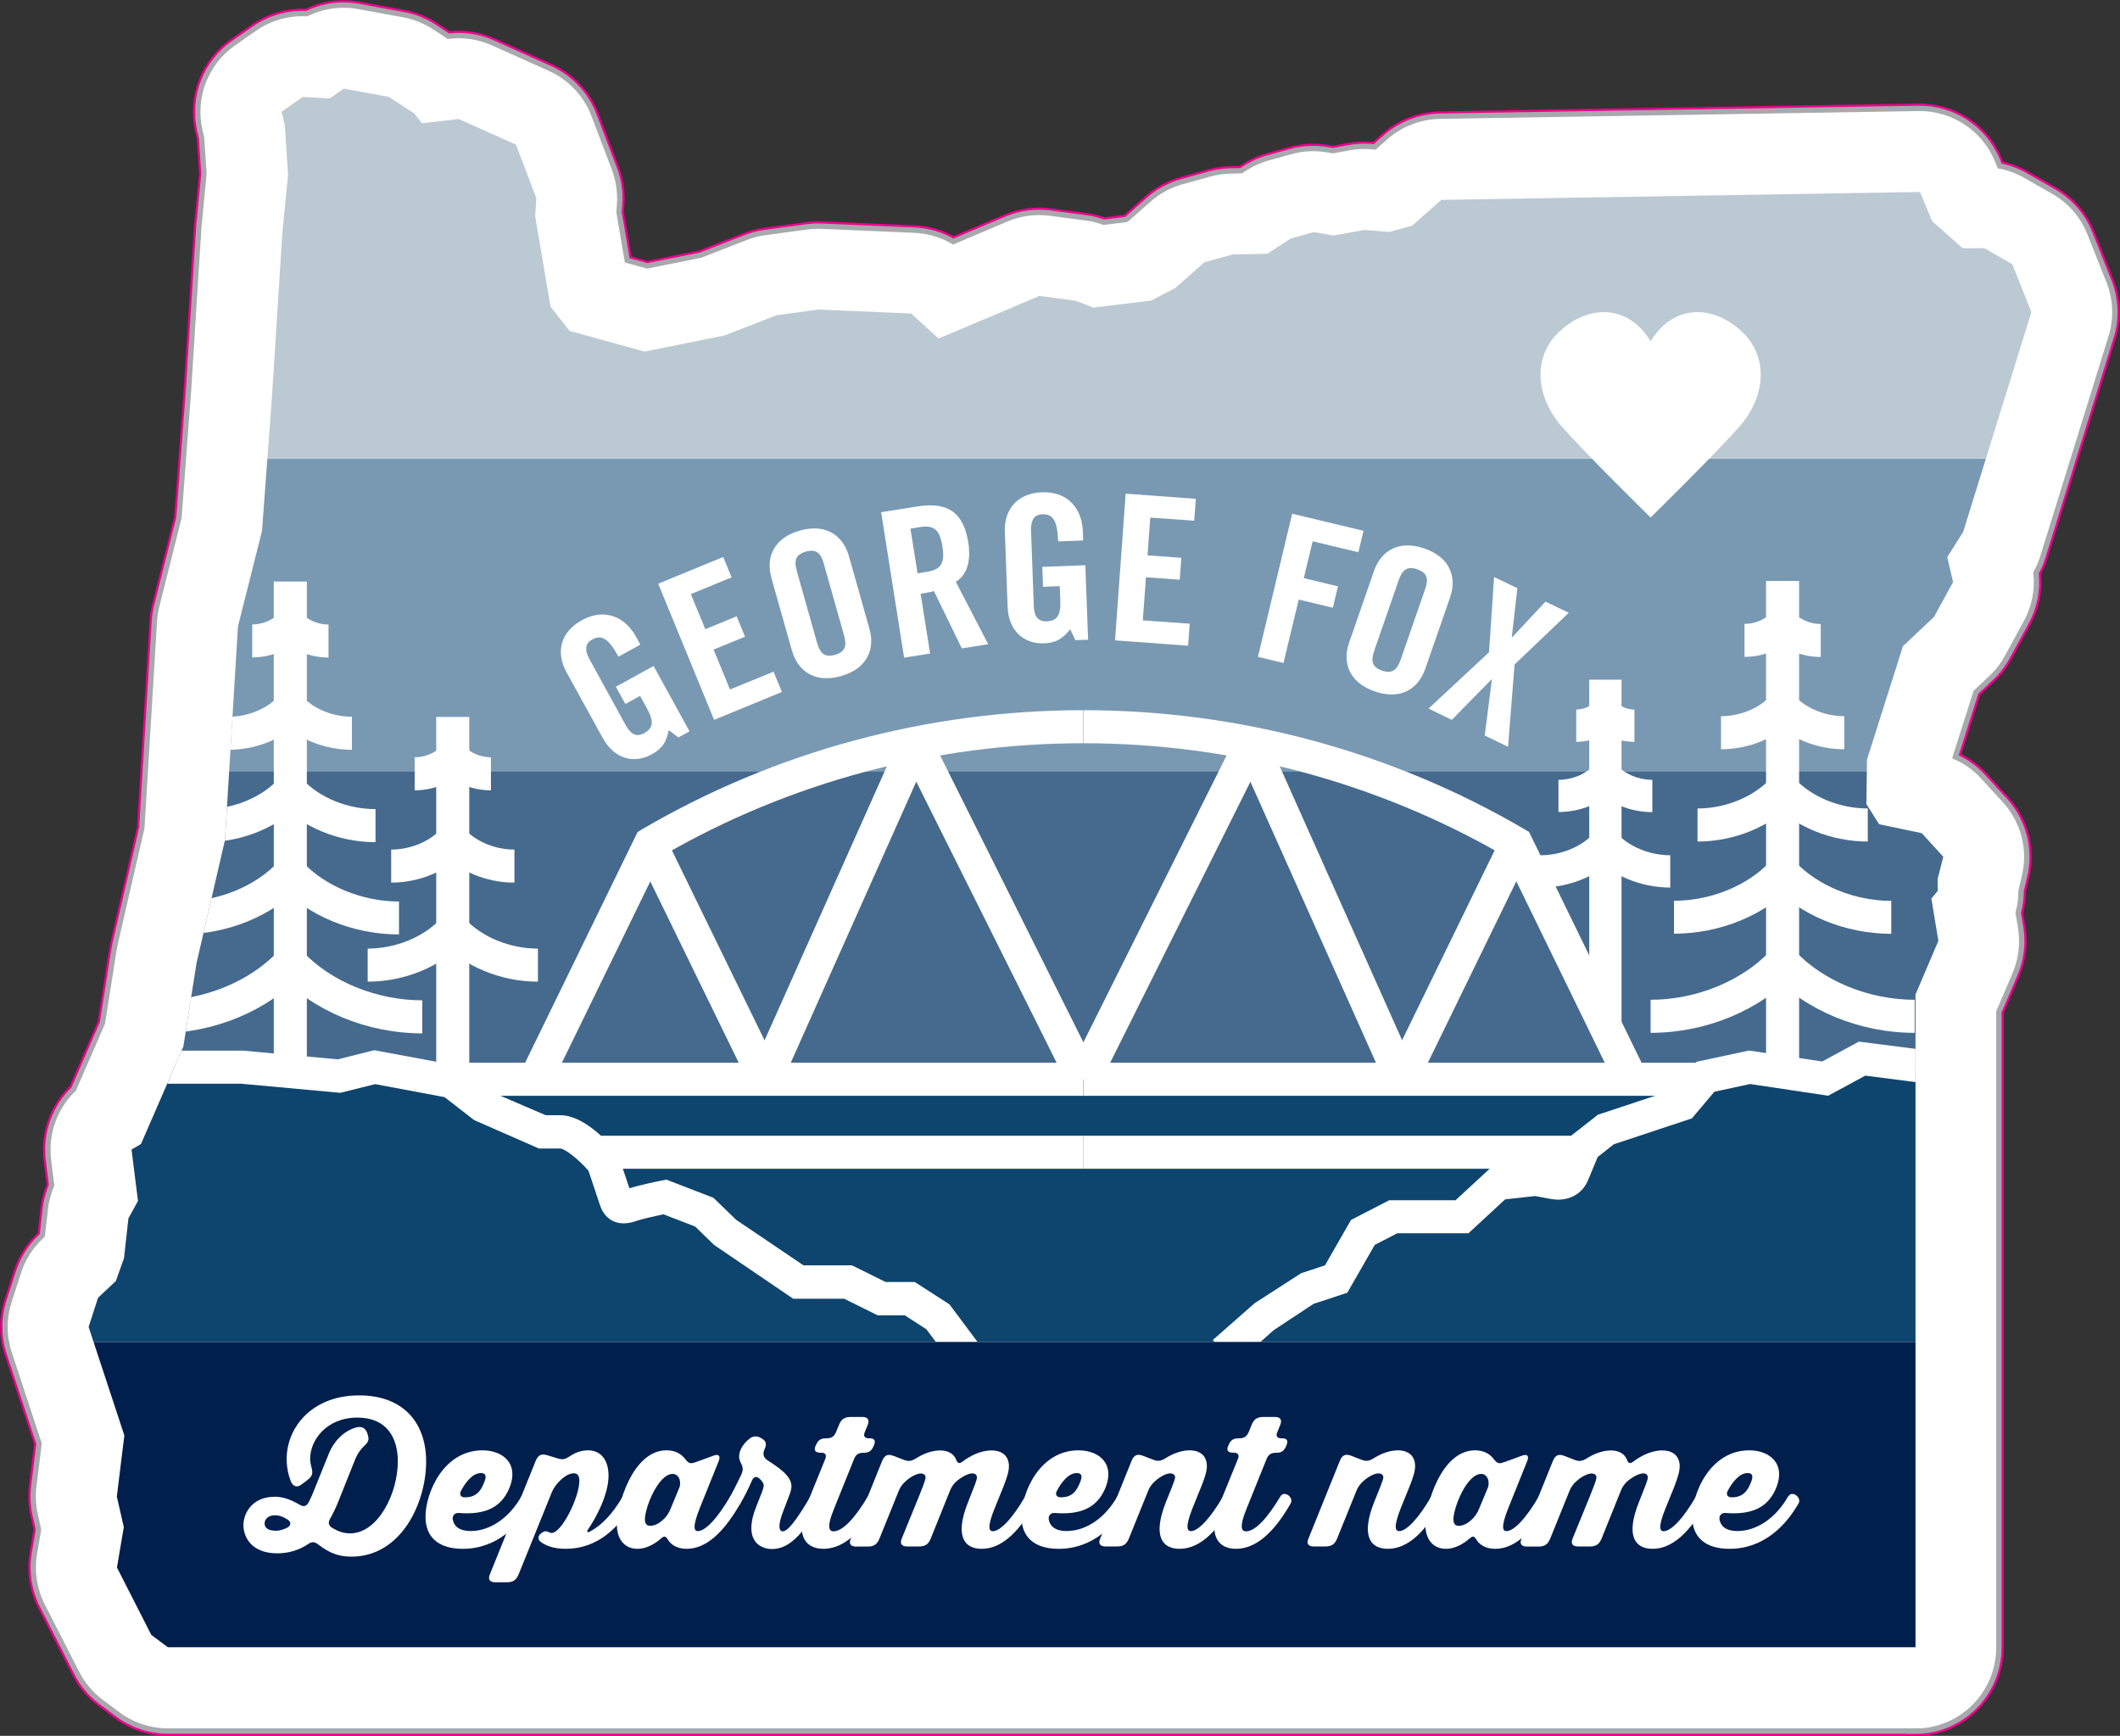 <?xml version="1.0" encoding="UTF-8"?><svg id="Layer_2" xmlns="http://www.w3.org/2000/svg" xmlns:xlink="http://www.w3.org/1999/xlink" viewBox="0 0 197.6 161.78"><rect x="0" y="0" width="197.6" height="161.78" fill="#333333" stroke="none"/><defs><style>.cls-1{clip-path:url(#clippath);}.cls-2,.cls-3,.cls-4{fill:none;}.cls-2,.cls-5,.cls-6,.cls-7,.cls-8,.cls-9,.cls-10{stroke-width:0px;}.cls-3{stroke:#ec008c;stroke-width:.91px;}.cls-3,.cls-4{stroke-miterlimit:10;}.cls-5{fill:#7999b2;}.cls-6{fill:#456a8e;}.cls-7{fill:#0e456e;}.cls-8{fill:#bbc9d3;}.cls-9{fill:#fff;}.cls-10{fill:#001f4d;}.cls-4{stroke:#a7a9ac;stroke-width:.5px;}</style><clipPath id="clippath"><polygon class="cls-2" points="30.74 9.17 28.2 9.04 26.25 10.41 26.55 11.7 26.85 16.3 26.32 21.69 25.34 37.11 24.42 49.49 22.18 58.38 20.97 78.28 18.32 89.75 17.09 97.54 13.14 106.62 12.26 107.14 12.86 111.93 11.97 113.55 11.56 117.25 10.8 119.39 9.14 120.95 8.26 123.67 11.59 133.78 10.89 139.48 11.54 142.33 10.9 146.09 14.1 152.37 15.64 153.52 178.54 153.52 178.54 92.69 180.67 87.69 180.02 83.74 180.61 83.03 180.6 81.93 181.13 79.85 179.12 77.65 175.15 76.82 173.96 74.94 174.02 70.79 177.37 60.22 180.27 57.49 182.04 54.25 181.5 51.92 182.98 49.58 189.34 29.09 187.56 24.62 184.95 23.13 182.94 23.14 180.09 20.61 178.96 17.89 134.34 18.63 131.62 21.03 129.49 21.62 127.18 21.43 124.28 21.95 122.45 21.63 120.32 22.22 118.13 23.65 114.87 23.72 112.27 24.44 109.55 26.84 107.3 28.01 101.92 28.67 100.26 28.03 96.89 27.58 87.48 31.55 84.93 29.22 76.29 28.85 72.39 29.38 67.54 31.26 60.08 32.77 53.09 30.84 51.31 28.57 49.88 20.15 49.99 18.46 48.09 13.48 42.76 11.09 39.33 11.49 38.62 10.58 36.25 9.03 32.04 8.26 30.74 9.17"/></clipPath></defs><g id="Layer_1-2"><path class="cls-3" d="m178.54,161.33H15.65c-1.68,0-3.32-.54-4.67-1.55l-1.54-1.15c-.96-.72-1.74-1.64-2.28-2.71l-3.21-6.28c-.76-1.5-1.02-3.21-.74-4.87l.38-2.22-.3-1.33c-.2-.89-.25-1.8-.14-2.7l.49-3.97-2.78-8.44c-.52-1.57-.52-3.27-.01-4.85l.88-2.72c.41-1.25,1.12-2.37,2.07-3.27l.15-.15.27-2.42c.08-.77.29-1.53.59-2.24l-.29-2.35c-.31-2.48.59-4.92,2.35-6.61l2.68-6.16,1.07-6.8c.03-.18.06-.36.1-.53l2.5-10.85,1.17-19.25c.03-.48.1-.96.22-1.43l2.07-8.23.88-11.71.97-15.34c0-.09.01-.17.02-.26l.46-4.75-.22-3.34-.16-.68c-.71-3.1.53-6.32,3.13-8.14l1.95-1.36c1.42-.99,3.12-1.48,4.85-1.4h.03c1.49-.73,3.18-.97,4.84-.67l4.2.77c1.02.19,2,.58,2.87,1.15l1.29.85h.06c1.39-.17,2.8.05,4.08.62l5.33,2.39c1.89.85,3.36,2.41,4.1,4.34l1.9,4.99c.4,1.06.57,2.19.49,3.31l-.05.76.76,4.48,1.87.52,4.97-1,4.22-1.65c.58-.22,1.18-.38,1.79-.46l3.91-.53c.46-.06.92-.08,1.38-.06l8.64.37c1.28.05,2.52.42,3.61,1.06l4.97-2.1c1.28-.54,2.68-.73,4.06-.55l3.38.45c.56.07,1.1.21,1.63.4l2.04-.25.14-.08,2-1.77c.89-.79,1.95-1.36,3.1-1.68l2.6-.72c.62-.17,1.26-.26,1.9-.28l1.02-.02.32-.21c.68-.44,1.42-.78,2.2-.99l2.13-.59c1.11-.31,2.28-.36,3.42-.16l.47.08,1.54-.28c.67-.12,1.35-.15,2.03-.1l.33.03,1.02-.9c1.39-1.23,3.18-1.92,5.04-1.96l44.63-.73c3.17-.05,6.11,1.85,7.34,4.81l.23.56c.84.16,1.66.46,2.41.89l2.61,1.49c1.54.88,2.73,2.25,3.38,3.89l1.78,4.47c.66,1.66.73,3.5.2,5.2l-6.36,20.49c-.16.52-.37,1.02-.64,1.49.18,1.59-.14,3.19-.91,4.61l-1.77,3.24c-.39.72-.9,1.38-1.5,1.94l-1.42,1.34-1.91,6.01c.97.43,1.85,1.06,2.58,1.86l2.02,2.2c1.78,1.94,2.46,4.65,1.81,7.2l-.29,1.24c0,.69-.09,1.37-.27,2.03l.23,1.37c.24,1.47.06,2.98-.52,4.35l-1.51,3.53v59.24c0,4.31-3.49,7.8-7.8,7.8Z"/><path class="cls-9" d="m178.54,161.33H15.65c-1.68,0-3.32-.54-4.67-1.55l-1.54-1.15c-.96-.72-1.74-1.64-2.28-2.71l-3.21-6.28c-.76-1.5-1.02-3.21-.74-4.87l.38-2.22-.3-1.33c-.2-.89-.25-1.8-.14-2.7l.49-3.97-2.78-8.44c-.52-1.57-.52-3.27-.01-4.85l.88-2.72c.41-1.25,1.12-2.37,2.07-3.27l.15-.15.27-2.42c.08-.77.29-1.53.59-2.24l-.29-2.35c-.31-2.48.59-4.92,2.35-6.61l2.68-6.16,1.07-6.8c.03-.18.06-.36.1-.53l2.5-10.85,1.17-19.25c.03-.48.1-.96.22-1.43l2.07-8.23.88-11.71.97-15.34c0-.09.01-.17.02-.26l.46-4.75-.22-3.34-.16-.68c-.71-3.1.53-6.32,3.13-8.14l1.95-1.36c1.42-.99,3.12-1.48,4.85-1.4h.03c1.49-.73,3.18-.97,4.84-.67l4.2.77c1.02.19,2,.58,2.87,1.15l1.29.85h.06c1.39-.17,2.8.05,4.08.62l5.33,2.39c1.89.85,3.36,2.41,4.1,4.34l1.9,4.99c.4,1.06.57,2.19.49,3.31l-.05.76.76,4.48,1.87.52,4.97-1,4.22-1.65c.58-.22,1.18-.38,1.79-.46l3.91-.53c.46-.06.92-.08,1.38-.06l8.64.37c1.28.05,2.52.42,3.61,1.06l4.97-2.1c1.28-.54,2.68-.73,4.06-.55l3.38.45c.56.07,1.1.21,1.63.4l2.04-.25.14-.08,2-1.77c.89-.79,1.95-1.36,3.1-1.68l2.6-.72c.62-.17,1.26-.26,1.9-.28l1.02-.02.32-.21c.68-.44,1.42-.78,2.2-.99l2.13-.59c1.11-.31,2.28-.36,3.42-.16l.47.08,1.54-.28c.67-.12,1.35-.15,2.03-.1l.33.03,1.02-.9c1.39-1.23,3.18-1.92,5.04-1.96l44.63-.73c3.17-.05,6.11,1.85,7.34,4.81l.23.56c.84.16,1.66.46,2.41.89l2.61,1.49c1.54.88,2.73,2.25,3.38,3.89l1.78,4.47c.66,1.66.73,3.5.2,5.2l-6.36,20.49c-.16.52-.37,1.02-.64,1.49.18,1.59-.14,3.19-.91,4.61l-1.77,3.24c-.39.72-.9,1.38-1.5,1.94l-1.42,1.34-1.91,6.01c.97.43,1.85,1.06,2.58,1.86l2.02,2.2c1.78,1.94,2.46,4.65,1.81,7.2l-.29,1.24c0,.69-.09,1.37-.27,2.03l.23,1.37c.24,1.47.06,2.98-.52,4.35l-1.51,3.53v59.24c0,4.31-3.49,7.8-7.8,7.8"/><path class="cls-4" d="m178.54,161.33H15.65c-1.68,0-3.32-.54-4.67-1.55l-1.54-1.15c-.96-.72-1.74-1.64-2.28-2.71l-3.21-6.28c-.76-1.5-1.02-3.21-.74-4.87l.38-2.22-.3-1.33c-.2-.89-.25-1.8-.14-2.7l.49-3.97-2.78-8.44c-.52-1.57-.52-3.27-.01-4.85l.88-2.72c.41-1.25,1.12-2.37,2.07-3.27l.15-.15.27-2.42c.08-.77.29-1.53.59-2.24l-.29-2.35c-.31-2.48.59-4.92,2.35-6.61l2.68-6.16,1.07-6.8c.03-.18.06-.36.1-.53l2.5-10.85,1.17-19.25c.03-.48.1-.96.22-1.43l2.07-8.23.88-11.71.97-15.34c0-.09.01-.17.02-.26l.46-4.75-.22-3.34-.16-.68c-.71-3.1.53-6.32,3.13-8.14l1.95-1.36c1.42-.99,3.12-1.48,4.85-1.4h.03c1.49-.73,3.18-.97,4.84-.67l4.2.77c1.02.19,2,.58,2.87,1.15l1.29.85h.06c1.39-.17,2.8.05,4.08.62l5.33,2.39c1.89.85,3.36,2.41,4.1,4.34l1.9,4.99c.4,1.06.57,2.19.49,3.31l-.05.76.76,4.48,1.87.52,4.97-1,4.22-1.65c.58-.22,1.18-.38,1.79-.46l3.91-.53c.46-.06.92-.08,1.38-.06l8.64.37c1.28.05,2.52.42,3.61,1.06l4.97-2.1c1.28-.54,2.68-.73,4.06-.55l3.38.45c.56.07,1.1.21,1.63.4l2.04-.25.14-.08,2-1.77c.89-.79,1.95-1.36,3.1-1.68l2.6-.72c.62-.17,1.26-.26,1.9-.28l1.02-.02.32-.21c.68-.44,1.42-.78,2.2-.99l2.13-.59c1.11-.31,2.28-.36,3.42-.16l.47.08,1.54-.28c.67-.12,1.35-.15,2.03-.1l.33.03,1.02-.9c1.39-1.23,3.18-1.92,5.04-1.96l44.63-.73c3.17-.05,6.11,1.85,7.34,4.81l.23.56c.84.16,1.66.46,2.41.89l2.61,1.49c1.54.88,2.73,2.25,3.38,3.89l1.78,4.47c.66,1.66.73,3.5.2,5.2l-6.36,20.49c-.16.52-.37,1.02-.64,1.49.18,1.59-.14,3.19-.91,4.61l-1.77,3.24c-.39.72-.9,1.38-1.5,1.94l-1.42,1.34-1.91,6.01c.97.43,1.85,1.06,2.58,1.86l2.02,2.2c1.78,1.94,2.46,4.65,1.81,7.2l-.29,1.24c0,.69-.09,1.37-.27,2.03l.23,1.37c.24,1.47.06,2.98-.52,4.35l-1.51,3.53v59.24c0,4.31-3.49,7.8-7.8,7.8Z"/><g class="cls-1"><rect class="cls-7" x="1.17" y="99.48" width="200.67" height="25.58"/><rect class="cls-6" x="1.17" y="71.87" width="200.67" height="27.62"/><rect class="cls-5" x="1.17" y="42.73" width="200.67" height="29.14"/><rect class="cls-8" x="1.17" y="8.26" width="200.67" height="34.47"/><rect class="cls-9" x="100.98" y="99.05" width="57.98" height="3.08"/><rect class="cls-9" x="100.97" y="105.85" width="46.47" height="3.08"/><rect class="cls-9" x="123.76" y="88.07" width="24.43" height="3.08" transform="translate(-4.16 172.57) rotate(-64.01)"/><rect class="cls-9" x="122.08" y="67.77" width="3.08" height="34.32" transform="translate(-23.89 57.82) rotate(-24.08)"/><rect class="cls-9" x="91.29" y="83.39" width="35.02" height="3.08" transform="translate(-15.78 144.33) rotate(-63.47)"/><path class="cls-9" d="m150.66,101.27l-10.5-21.54c-11.84-6.84-25.37-10.46-39.17-10.46v-3.08c14.5,0,28.72,3.84,41.13,11.11l.4.24,10.91,22.38-2.77,1.35Z"/><path class="cls-9" d="m115.08,127.2l-2.04-2.31,3.9-3.43,4.34-2.8,2.22-.73,2.42-4.23,3.57-1.84h6.18l3.28-3.03,4.25-.47,1.9.35s.08.01.11.01l1.18-2.83,2.55-2,6.98-2.31,2.2-2.62,4.9-1.05,6.82,1.02,3.42-1.85,10.19,1.3-.39,3.05-9.2-1.18-3.46,1.87-7.28-1.09-3.33.72-2.09,2.48-7.29,2.42-1.49,1.18-.91,2.18c-.56,1.34-1.92,2.02-3.47,1.73l-1.46-.27-2.79.31-3.42,3.16h-6.63l-2.1,1.08-2.56,4.46-3.15,1.04-3.71,2.45-3.64,3.23Z"/><rect class="cls-9" x="40.93" y="99.05" width="60.04" height="3.08"/><rect class="cls-9" x="55.33" y="105.85" width="45.65" height="3.08"/><rect class="cls-9" x="64.43" y="77.4" width="3.08" height="24.43" transform="translate(-32.61 37.99) rotate(-26)"/><rect class="cls-9" x="61.17" y="83.39" width="34.32" height="3.08" transform="translate(-31.16 121.82) rotate(-65.94)"/><rect class="cls-9" x="91.61" y="67.42" width="3.08" height="35.02" transform="translate(-28.13 50.56) rotate(-26.54)"/><path class="cls-9" d="m51.29,101.27l-2.77-1.35,10.91-22.38.4-.24c12.41-7.27,26.63-11.11,41.13-11.11v3.08c-13.8,0-27.33,3.61-39.17,10.46l-10.5,21.54Z"/><path class="cls-9" d="m89.9,128.66l-3.55-4.77-2.01-1.3h-2.53l-3.13-1.55h-4.75l-7.37-5.01-1.77-1.72-2.96-1.14c-.83.18-1.93.43-2.35.57-.56.19-1.49.5-2.4.03-.39-.2-.9-.62-1.17-1.49l-1.06-3.17c-.92-1.06-2.18-2.05-2.63-2.07h-1.99l-6.04-2.65-2.76-2.14-6.46-1.21-3.25.81-9.27-.85h-9.29v-3.08h9.5s8.82.81,8.82.81l3.4-.85,7.86,1.46,3.19,2.48,4.94,2.12h1.36c2.23,0,4.54,2.6,5.19,3.4l.18.22,1.06,3.18c.91-.28,2.77-.67,3-.71l.44-.09,4.39,1.69,2.13,2.06,6.27,4.24h4.52l3.13,1.55h2.72l3.24,2.09,3.89,5.21-2.47,1.84Z"/><rect class="cls-9" x="25.52" y="54.2" width="3.08" height="45.29"/><path class="cls-9" d="m39.36,96.31c-5.15,0-10.17-2.08-13.43-5.56l2.25-2.1c2.64,2.83,6.92,4.58,11.18,4.58v3.08Z"/><path class="cls-9" d="m37.19,87.09c-4.32,0-8.52-1.74-11.25-4.66l2.25-2.1c2.12,2.27,5.57,3.69,9,3.69v3.08Z"/><path class="cls-9" d="m35,78.49c-3.47,0-6.86-1.41-9.06-3.76l2.25-2.1c1.6,1.72,4.21,2.78,6.81,2.78v3.08Z"/><path class="cls-9" d="m32.8,69.88c-2.63,0-5.2-1.07-6.87-2.86l2.25-2.1c1.08,1.16,2.85,1.88,4.62,1.88v3.08Z"/><path class="cls-9" d="m30.62,61.28c-1.79,0-3.54-.73-4.68-1.95l2.25-2.1c.55.59,1.51.98,2.43.98v3.08Z"/><path class="cls-9" d="m14.76,96.31v-3.08c4.25,0,8.54-1.76,11.18-4.58l2.25,2.1c-3.25,3.48-8.27,5.56-13.43,5.56"/><path class="cls-9" d="m16.94,87.09v-3.08c3.43,0,6.88-1.41,9-3.69l2.25,2.1c-2.73,2.92-6.94,4.66-11.25,4.66"/><path class="cls-9" d="m19.13,78.49v-3.08c2.6,0,5.21-1.07,6.81-2.78l2.25,2.1c-2.2,2.35-5.59,3.76-9.06,3.76"/><path class="cls-9" d="m21.32,69.88v-3.08c1.76,0,3.53-.72,4.62-1.88l2.25,2.1c-1.67,1.79-4.24,2.86-6.87,2.86"/><path class="cls-9" d="m23.51,61.28v-3.08c.92,0,1.87-.38,2.43-.98l2.25,2.1c-1.14,1.22-2.89,1.95-4.68,1.95"/><rect class="cls-9" x="164.61" y="54.14" width="3.08" height="45.29"/><path class="cls-9" d="m178.46,96.26c-5.15,0-10.17-2.08-13.43-5.56l2.25-2.1c2.64,2.83,6.92,4.58,11.18,4.58v3.08Z"/><path class="cls-9" d="m176.28,87.03c-4.32,0-8.52-1.74-11.25-4.66l2.25-2.1c2.12,2.27,5.57,3.69,9,3.69v3.08Z"/><path class="cls-9" d="m174.09,78.43c-3.48,0-6.86-1.41-9.06-3.76l2.25-2.1c1.6,1.72,4.21,2.78,6.81,2.78v3.08Z"/><path class="cls-9" d="m171.9,69.83c-2.63,0-5.2-1.07-6.87-2.86l2.25-2.1c1.08,1.16,2.85,1.88,4.62,1.88v3.08Z"/><path class="cls-9" d="m169.71,61.23c-1.79,0-3.54-.73-4.68-1.95l2.25-2.1c.55.59,1.51.98,2.43.98v3.08Z"/><path class="cls-9" d="m153.85,96.26v-3.08c4.25,0,8.54-1.76,11.18-4.58l2.25,2.1c-3.25,3.48-8.27,5.56-13.43,5.56"/><path class="cls-9" d="m156.03,87.03v-3.08c3.43,0,6.88-1.41,9-3.69l2.25,2.1c-2.73,2.92-6.93,4.66-11.25,4.66"/><path class="cls-9" d="m158.22,78.43v-3.08c2.6,0,5.21-1.07,6.81-2.78l2.25,2.1c-2.2,2.35-5.59,3.76-9.06,3.76"/><path class="cls-9" d="m160.41,69.83v-3.08c1.77,0,3.53-.72,4.62-1.88l2.25,2.1c-1.67,1.79-4.24,2.86-6.87,2.86"/><path class="cls-9" d="m162.6,61.23v-3.08c.92,0,1.88-.38,2.43-.98l2.25,2.1c-1.14,1.22-2.89,1.95-4.68,1.95"/><rect class="cls-9" x="40.66" y="66.82" width="3.08" height="32.67"/><path class="cls-9" d="m50.14,91.49c-3.47,0-6.86-1.41-9.06-3.76l2.25-2.1c1.6,1.72,4.21,2.78,6.81,2.78v3.08Z"/><path class="cls-9" d="m47.95,82.26c-2.63,0-5.2-1.07-6.87-2.86l2.25-2.1c1.08,1.16,2.85,1.88,4.62,1.88v3.08Z"/><path class="cls-9" d="m45.76,73.66c-1.79,0-3.54-.73-4.68-1.96l2.25-2.1c.55.59,1.51.98,2.43.98v3.08Z"/><path class="cls-9" d="m34.27,91.49v-3.08c2.6,0,5.21-1.07,6.81-2.78l2.25,2.1c-2.2,2.35-5.59,3.76-9.06,3.76"/><path class="cls-9" d="m36.46,82.26v-3.08c1.76,0,3.53-.72,4.62-1.88l2.25,2.1c-1.67,1.79-4.24,2.86-6.87,2.86"/><path class="cls-9" d="m38.65,73.66v-3.08c.92,0,1.88-.38,2.43-.98l2.25,2.1c-1.14,1.22-2.89,1.96-4.68,1.96"/><rect class="cls-9" x="148.13" y="63.35" width="3.01" height="32.3"/><path class="cls-9" d="m155.68,82.72c-2.74,0-5.41-1.11-7.15-2.97l2.2-2.05c1.16,1.24,3.06,2.01,4.95,2.01v3.01Z"/><path class="cls-9" d="m154.01,75.69c-2.09,0-4.14-.85-5.48-2.28l2.2-2.06c.77.82,2.02,1.33,3.28,1.33v3.01Z"/><path class="cls-9" d="m152.34,69.14c-1.45,0-2.87-.6-3.81-1.59l2.2-2.06c.36.39.99.64,1.61.64v3.01Z"/><path class="cls-9" d="m143.58,82.72v-3.01c1.89,0,3.79-.77,4.95-2.01l2.2,2.05c-1.74,1.86-4.41,2.97-7.15,2.97"/><path class="cls-9" d="m145.26,75.69v-3.01c1.26,0,2.51-.51,3.27-1.33l2.2,2.05c-1.33,1.43-3.38,2.28-5.48,2.28"/><path class="cls-9" d="m146.92,69.14v-3.01c.61,0,1.24-.25,1.61-.64l2.2,2.06c-.93,1-2.36,1.59-3.81,1.59"/><rect class="cls-10" x="1.17" y="125.07" width="200.67" height="37.04"/></g><path class="cls-9" d="m153.85,48.23s-5.96-5.83-8.43-8.64c-2.5-3.07-2.39-6.59,0-8.76,2.44-2.22,5.59-2.42,7.72,0,.27.31.51.64.71.99.2-.35.44-.68.71-.99,2.13-2.42,5.28-2.22,7.72,0,2.39,2.17,2.5,5.7,0,8.76-2.48,2.82-8.43,8.64-8.43,8.64"/><path class="cls-9" d="m57.41,64l3.51-1.93,3.35,6.09-1.04.57-.89-.68c-.24,1.08-.57,1.7-1.58,2.25-1.7.93-3.51.41-4.57-1.5l-3.41-6.19c-.93-1.7-.65-3.65,1.46-4.81,2.14-1.18,4.04-.27,5.03,1.52l.42.76-2.04,1.12c-.99-1.8-1.62-2.05-2.47-1.59-.52.29-.79.82-.23,1.84l3.39,6.17c.42.76.95,1.12,1.7.71.86-.47.92-1.11.26-2.31l-.64-1.16-1.37.75-.9-1.63Z"/><polygon class="cls-9" points="66.56 67.09 61.35 54.4 67.41 51.91 68.19 53.81 64.39 55.37 65.74 58.64 68.66 57.44 69.44 59.34 66.51 60.54 68.04 64.26 72.1 62.6 72.88 64.49 66.56 67.09"/><path class="cls-9" d="m71.9,53.85c-.53-1.86.18-3.7,2.65-4.4,2.47-.7,4.04.5,4.57,2.36l1.92,6.8c.53,1.86-.18,3.7-2.65,4.4s-4.04-.5-4.57-2.36l-1.92-6.79Zm4.26,6.07c.28.99.72,1.38,1.67,1.11.95-.27,1.12-.83.84-1.82l-1.89-6.69c-.28-.99-.72-1.38-1.67-1.11-.95.27-1.12.83-.84,1.82l1.89,6.69Z"/><path class="cls-9" d="m86.69,60.91l-2.42.38-2.14-13.55,3.39-.54c2.71-.43,4.27.46,4.73,3.35.34,2.18-.4,3.2-1.16,3.68l3.02,5.81-2.46.39-2.6-5.34c-.3.09-.81.19-1.24.25l.88,5.55Zm-1.18-7.47l.86-.14c1.31-.21,1.72-.75,1.47-2.37-.25-1.61-.82-2.01-2.12-1.8l-.86.14.66,4.16Z"/><path class="cls-9" d="m97.15,52.83l4.01-.15.26,6.94-1.18.04-.49-1.01c-.7.86-1.28,1.26-2.42,1.31-1.93.07-3.33-1.2-3.41-3.38l-.26-7.05c-.07-1.94,1.05-3.55,3.46-3.65,2.45-.09,3.73,1.57,3.81,3.62l.03.87-2.33.09c-.08-2.05-.53-2.56-1.5-2.53-.59.02-1.07.38-1.03,1.54l.26,7.04c.03.87.35,1.43,1.2,1.4.99-.04,1.32-.58,1.27-1.95l-.05-1.33-1.56.06-.07-1.86Z"/><polygon class="cls-9" points="103.93 59.68 104.92 46.01 111.46 46.49 111.31 48.53 107.21 48.24 106.96 51.76 110.11 51.99 109.96 54.03 106.81 53.8 106.52 57.82 110.89 58.13 110.74 60.18 103.93 59.68"/><polygon class="cls-9" points="117.25 61.22 120.44 47.88 127.09 49.47 126.61 51.47 122.35 50.45 121.52 53.88 124.71 54.65 124.23 56.64 121.05 55.88 119.63 61.79 117.25 61.22"/><path class="cls-9" d="m128.07,53.21c.63-1.83,2.27-2.93,4.7-2.09,2.43.84,3.03,2.72,2.39,4.55l-2.32,6.68c-.64,1.83-2.27,2.93-4.7,2.09-2.43-.84-3.03-2.72-2.39-4.55l2.32-6.68Zm.02,7.43c-.34.97-.2,1.54.73,1.86.93.32,1.39-.04,1.73-1.01l2.28-6.57c.34-.97.2-1.54-.73-1.86-.93-.32-1.39.04-1.73,1.01l-2.28,6.57Z"/><polygon class="cls-9" points="138.79 60.79 139.26 53.78 141.43 54.82 140.91 59.38 140.94 59.4 144.05 56.07 146.22 57.11 141.17 61.93 140.56 69.6 138.39 68.55 139.05 63.34 139.02 63.32 135.32 67.09 133.15 66.04 138.79 60.79"/><path class="cls-9" d="m25.57,139.49c.77,0,1.48.24,2.38.76.37.22.62.13.83-.25l.29-.61,1.62-4.01c.4-.96,1.3-2.04,2.58-2.36.46-.1.79.08.96.54.2.62.17.78-.34,1.26-.25.24-.54.61-.76,1.13l-1.65,4.13c-.2.49-.44.99-.72,1.48-.2.37-.13.64.24.86.49.29,1.01.49,1.63.49,2.59,0,4.45-3.69,4.45-6.71,0-2.27-1.08-4.08-3.76-4.08-2.95,0-4.41,2.17-4.41,3.81,0,.29.05.57.12.81.17.62.08.86-.44,1.25l-.49.37c-.4.3-.77.2-.98-.27-.2-.49-.4-1.23-.4-2.11,0-2.96,2.38-5.93,6.75-5.93,4.14,0,6.25,2.56,6.25,6.17,0,3.82-2.31,8.86-6.97,8.86-1.33,0-2.17-.44-3.05-1.11-.39-.3-.62-.32-1.03-.03-.78.51-1.72.83-2.83.83-2.41,0-3.15-1.53-3.15-2.63s.81-2.64,2.9-2.64Zm.1,3.18c.39,0,.76-.12,1.1-.29.37-.2.39-.54.03-.76-.45-.29-.81-.4-1.16-.4-.62,0-.98.35-.98.77,0,.46.44.67,1.01.67Z"/><path class="cls-9" d="m48.63,139.45c.32-.57,1.26.1.94.67-1.16,2.02-3.22,4.23-6.44,4.23-2.34,0-3.47-1.16-3.47-2.98,0-2.24,1.68-6.2,5.31-6.2,1.9,0,3.52,1.25,2.44,3.67-.67,1.45-1.92,2.39-4.65,2.17-.37-.03-.61.24-.56.59.08.49.42,1.09,1.68,1.09,1.72,0,3.54-1.13,4.73-3.25Zm-3.81-2.16c-.83,0-1.5.99-1.85,1.65-.19.35-.02.62.37.61,1.06,0,1.47-.61,1.75-1.3.22-.49.32-.96-.27-.96Z"/><path class="cls-9" d="m58.04,139.45c.34-.57,1.26.1.94.67-1.28,2.26-3.3,4.23-6.25,4.23-1.21,0-1.94-.35-2.32-.64-.27-.2-.29-.52-.05-.74.59-.52.69-.1,1.06-.1.93,0,2.58-3.32,2.58-4.85,0-.49-.17-.71-.52-.71-.49,0-1.03.39-1.5.91-.2.22-.46.62-.56.89l-3.08,7.62c-.22.54-.52.74-1.11.74h-1.06c-.52,0-.71-.27-.51-.74l4.28-10.6c.22-.52.52-.67,1.08-.5l.88.27c.54.17.74.13,1.23-.19.37-.25.96-.54,1.67-.54,1.38,0,1.92,1.13,1.92,2.36,0,1.79-1.18,3.94-1.9,5-.17.24-.07.35.19.2,1.11-.62,2.05-1.58,3.05-3.28Z"/><path class="cls-9" d="m68.07,139.45c.34-.57,1.26.12.94.67-1.31,2.27-2.95,4.23-5,4.23-.99,0-1.5-.45-1.75-.84-.22-.37-.35-.39-.67-.1-.47.4-1.26.94-2.17.94-1.28,0-1.92-.99-1.92-2.21,0-1.8,1.43-6.97,4.63-6.97.91,0,1.43.42,1.72.79.35.45.49.5,1.03.3l1.67-.61c.44-.15.62.05.45.49l-1.77,4.4c-.77,1.92-.47,2.16-.19,2.16.69,0,1.82-1.16,3.03-3.25Zm-7.43,2.75c.51,0,.98-.37,1.3-.69.19-.19.45-.59.54-.84l.86-2.07c.08-.22.07-.64-.05-.84-.1-.2-.29-.39-.59-.39-1.35,0-2.59,3.15-2.59,4.23,0,.46.2.61.54.61Z"/><path class="cls-9" d="m69.01,140.13c-.32.57-1.25-.1-.94-.67.27-.49.61-1.15.96-1.89.27-.57.27-.76-.02-1.31-.07-.17-.12-.32-.12-.52,0-.64.49-1.31,1.03-1.7.27-.2.66-.22.94-.05l.15.08c.37.22.46.47.3.88l-.08.2c-.15.4-.05.71.3.94.88.59,2.24,1.4,2.24,2.43,0,.2-.05.45-.2.84l-.46,1.2c-.77,1.9-.39,2.16-.15,2.16.47,0,1.28-1.04,2.58-3.25.34-.57,1.26.12.94.67-1.3,2.24-2.64,4.23-4.51,4.23-1.3,0-2.68-.98-1.48-3.96l.54-1.37c.13-.34.15-.5.15-.59,0-.2-.13-.39-.35-.61-.3-.29-.57-.24-.74.15-.35.79-.69,1.47-1.08,2.14Z"/><path class="cls-9" d="m80.9,139.45c.34-.57,1.26.1.94.67-1.25,2.19-2.95,4.23-5.09,4.23-1.67,0-2.71-1.25-1.5-4.26l1.67-4.11c.15-.39.02-.59-.4-.59h-.07c-.46,0-.61-.22-.44-.62l.05-.1c.19-.45.44-.62.93-.62h.05c.47,0,.71-.17.89-.59l.27-.66c.22-.54.52-.74,1.11-.74h1.06c.52,0,.69.27.51.74l-.27.66c-.17.39-.02.59.39.59h.07c.42,0,.57.22.4.62l-.05.12c-.19.44-.44.61-.89.61h-.05c-.47,0-.71.17-.88.59l-1.84,4.57c-.79,1.92-.42,2.16-.07,2.16.84,0,1.99-1.21,3.2-3.25Z"/><path class="cls-9" d="m95.56,139.45c.34-.57,1.26.12.94.67-1.35,2.34-2.96,4.23-4.99,4.23-1.75,0-2.49-1.33-1.28-4.35l.24-.61c.32-.81.59-1.45.59-1.7,0-.24-.19-.37-.42-.37-.34,0-.89.24-1.47.72-.25.2-.51.57-.62.88l-1.79,4.45c-.22.56-.52.76-1.11.76h-1.09c-.52,0-.71-.27-.51-.74l1.63-3.99c.3-.76.59-1.45.59-1.72,0-.22-.2-.35-.45-.35-.32,0-.88.24-1.43.74-.25.22-.51.57-.62.88l-1.8,4.45c-.22.54-.52.74-1.11.74h-1.06c-.52,0-.71-.27-.5-.74l2.93-7.26c.22-.52.52-.66,1.06-.45l.91.35c.47.19.74.15,1.18-.12.51-.32,1.35-.74,2.24-.74.79,0,1.3.34,1.5.86.15.37.29.4.61.17.61-.46,1.6-1.03,2.68-1.03s1.63.59,1.63,1.47c0,.47-.17,1.03-.51,1.9l-.81,2c-.79,1.92-.47,2.16-.19,2.16.69,0,1.82-1.16,3.03-3.25Z"/><path class="cls-9" d="m104.17,139.45c.32-.57,1.26.1.94.67-1.16,2.02-3.22,4.23-6.43,4.23-2.34,0-3.47-1.16-3.47-2.98,0-2.24,1.68-6.2,5.31-6.2,1.9,0,3.52,1.25,2.44,3.67-.67,1.45-1.92,2.39-4.65,2.17-.37-.03-.61.24-.56.59.08.49.42,1.09,1.68,1.09,1.72,0,3.54-1.13,4.73-3.25Zm-3.81-2.16c-.83,0-1.5.99-1.85,1.65-.19.35-.02.62.37.61,1.06,0,1.47-.61,1.75-1.3.22-.49.32-.96-.27-.96Z"/><path class="cls-9" d="m114,139.45c.34-.57,1.28.1.94.67-1.35,2.34-2.95,4.23-4.99,4.23-1.74,0-2.48-1.33-1.28-4.35.32-.81.86-2.06.86-2.31,0-.24-.2-.37-.46-.37-.32,0-.88.24-1.43.74-.25.22-.51.57-.62.88l-1.8,4.45c-.22.54-.52.74-1.11.74h-1.06c-.52,0-.71-.27-.5-.74l2.93-7.26c.22-.52.52-.66,1.06-.45l.91.35c.47.19.74.15,1.18-.12.51-.32,1.35-.74,2.24-.74,1.06,0,1.62.57,1.62,1.47,0,.47-.17,1.03-.52,1.9l-.81,2c-.76,1.92-.46,2.16-.15,2.16.66,0,1.79-1.16,3-3.25Z"/><path class="cls-9" d="m119.36,139.45c.34-.57,1.26.1.94.67-1.25,2.19-2.95,4.23-5.09,4.23-1.67,0-2.71-1.25-1.5-4.26l1.67-4.11c.15-.39.02-.59-.4-.59h-.07c-.46,0-.61-.22-.44-.62l.05-.1c.18-.45.44-.62.93-.62h.05c.47,0,.71-.17.89-.59l.27-.66c.22-.54.52-.74,1.11-.74h1.06c.52,0,.69.27.5.74l-.27.66c-.17.39-.02.59.39.59h.07c.42,0,.57.22.4.62l-.05.12c-.19.44-.44.61-.89.61h-.05c-.47,0-.71.17-.88.59l-1.84,4.57c-.79,1.92-.42,2.16-.07,2.16.84,0,1.99-1.21,3.2-3.25Z"/><path class="cls-9" d="m133.41,139.45c.34-.57,1.28.1.94.67-1.35,2.34-2.95,4.23-4.99,4.23-1.74,0-2.48-1.33-1.28-4.35.32-.81.86-2.06.86-2.31,0-.24-.2-.37-.46-.37-.32,0-.88.24-1.43.74-.25.22-.51.57-.62.88l-1.8,4.45c-.22.54-.52.74-1.11.74h-1.06c-.52,0-.71-.27-.5-.74l2.93-7.26c.22-.52.52-.66,1.06-.45l.91.35c.47.19.74.15,1.18-.12.51-.32,1.35-.74,2.24-.74,1.06,0,1.62.57,1.62,1.47,0,.47-.17,1.03-.52,1.9l-.81,2c-.76,1.92-.46,2.16-.15,2.16.66,0,1.79-1.16,3-3.25Z"/><path class="cls-9" d="m143.43,139.45c.34-.57,1.26.12.94.67-1.31,2.27-2.95,4.23-5,4.23-.99,0-1.5-.45-1.75-.84-.22-.37-.35-.39-.67-.1-.47.4-1.26.94-2.17.94-1.28,0-1.92-.99-1.92-2.21,0-1.8,1.43-6.97,4.63-6.97.91,0,1.43.42,1.72.79.35.45.49.5,1.03.3l1.67-.61c.44-.15.62.05.45.49l-1.77,4.4c-.77,1.92-.47,2.16-.18,2.16.69,0,1.82-1.16,3.03-3.25Zm-7.43,2.75c.51,0,.98-.37,1.3-.69.18-.19.45-.59.54-.84l.86-2.07c.08-.22.07-.64-.05-.84-.1-.2-.29-.39-.59-.39-1.35,0-2.59,3.15-2.59,4.23,0,.46.2.61.54.61Z"/><path class="cls-9" d="m158.09,139.45c.34-.57,1.26.12.94.67-1.35,2.34-2.96,4.23-4.99,4.23-1.75,0-2.49-1.33-1.28-4.35l.24-.61c.32-.81.59-1.45.59-1.7,0-.24-.18-.37-.42-.37-.34,0-.89.24-1.47.72-.25.2-.5.57-.62.88l-1.79,4.45c-.22.56-.52.76-1.11.76h-1.09c-.52,0-.71-.27-.51-.74l1.63-3.99c.3-.76.59-1.45.59-1.72,0-.22-.2-.35-.46-.35-.32,0-.88.24-1.43.74-.25.22-.51.57-.62.88l-1.8,4.45c-.22.54-.52.74-1.11.74h-1.06c-.52,0-.71-.27-.5-.74l2.93-7.26c.22-.52.52-.66,1.06-.45l.91.35c.47.19.74.15,1.18-.12.51-.32,1.35-.74,2.24-.74.79,0,1.3.34,1.5.86.15.37.29.4.61.17.61-.46,1.6-1.03,2.68-1.03s1.63.59,1.63,1.47c0,.47-.17,1.03-.5,1.9l-.81,2c-.79,1.92-.47,2.16-.19,2.16.69,0,1.82-1.16,3.03-3.25Z"/><path class="cls-9" d="m166.7,139.45c.32-.57,1.26.1.94.67-1.16,2.02-3.22,4.23-6.44,4.23-2.34,0-3.47-1.16-3.47-2.98,0-2.24,1.69-6.2,5.31-6.2,1.9,0,3.52,1.25,2.44,3.67-.67,1.45-1.92,2.39-4.65,2.17-.37-.03-.61.24-.56.59.08.49.42,1.09,1.68,1.09,1.72,0,3.54-1.13,4.73-3.25Zm-3.81-2.16c-.83,0-1.5.99-1.85,1.65-.19.35-.02.62.37.61,1.06,0,1.47-.61,1.75-1.3.22-.49.32-.96-.27-.96Z"/></g></svg>